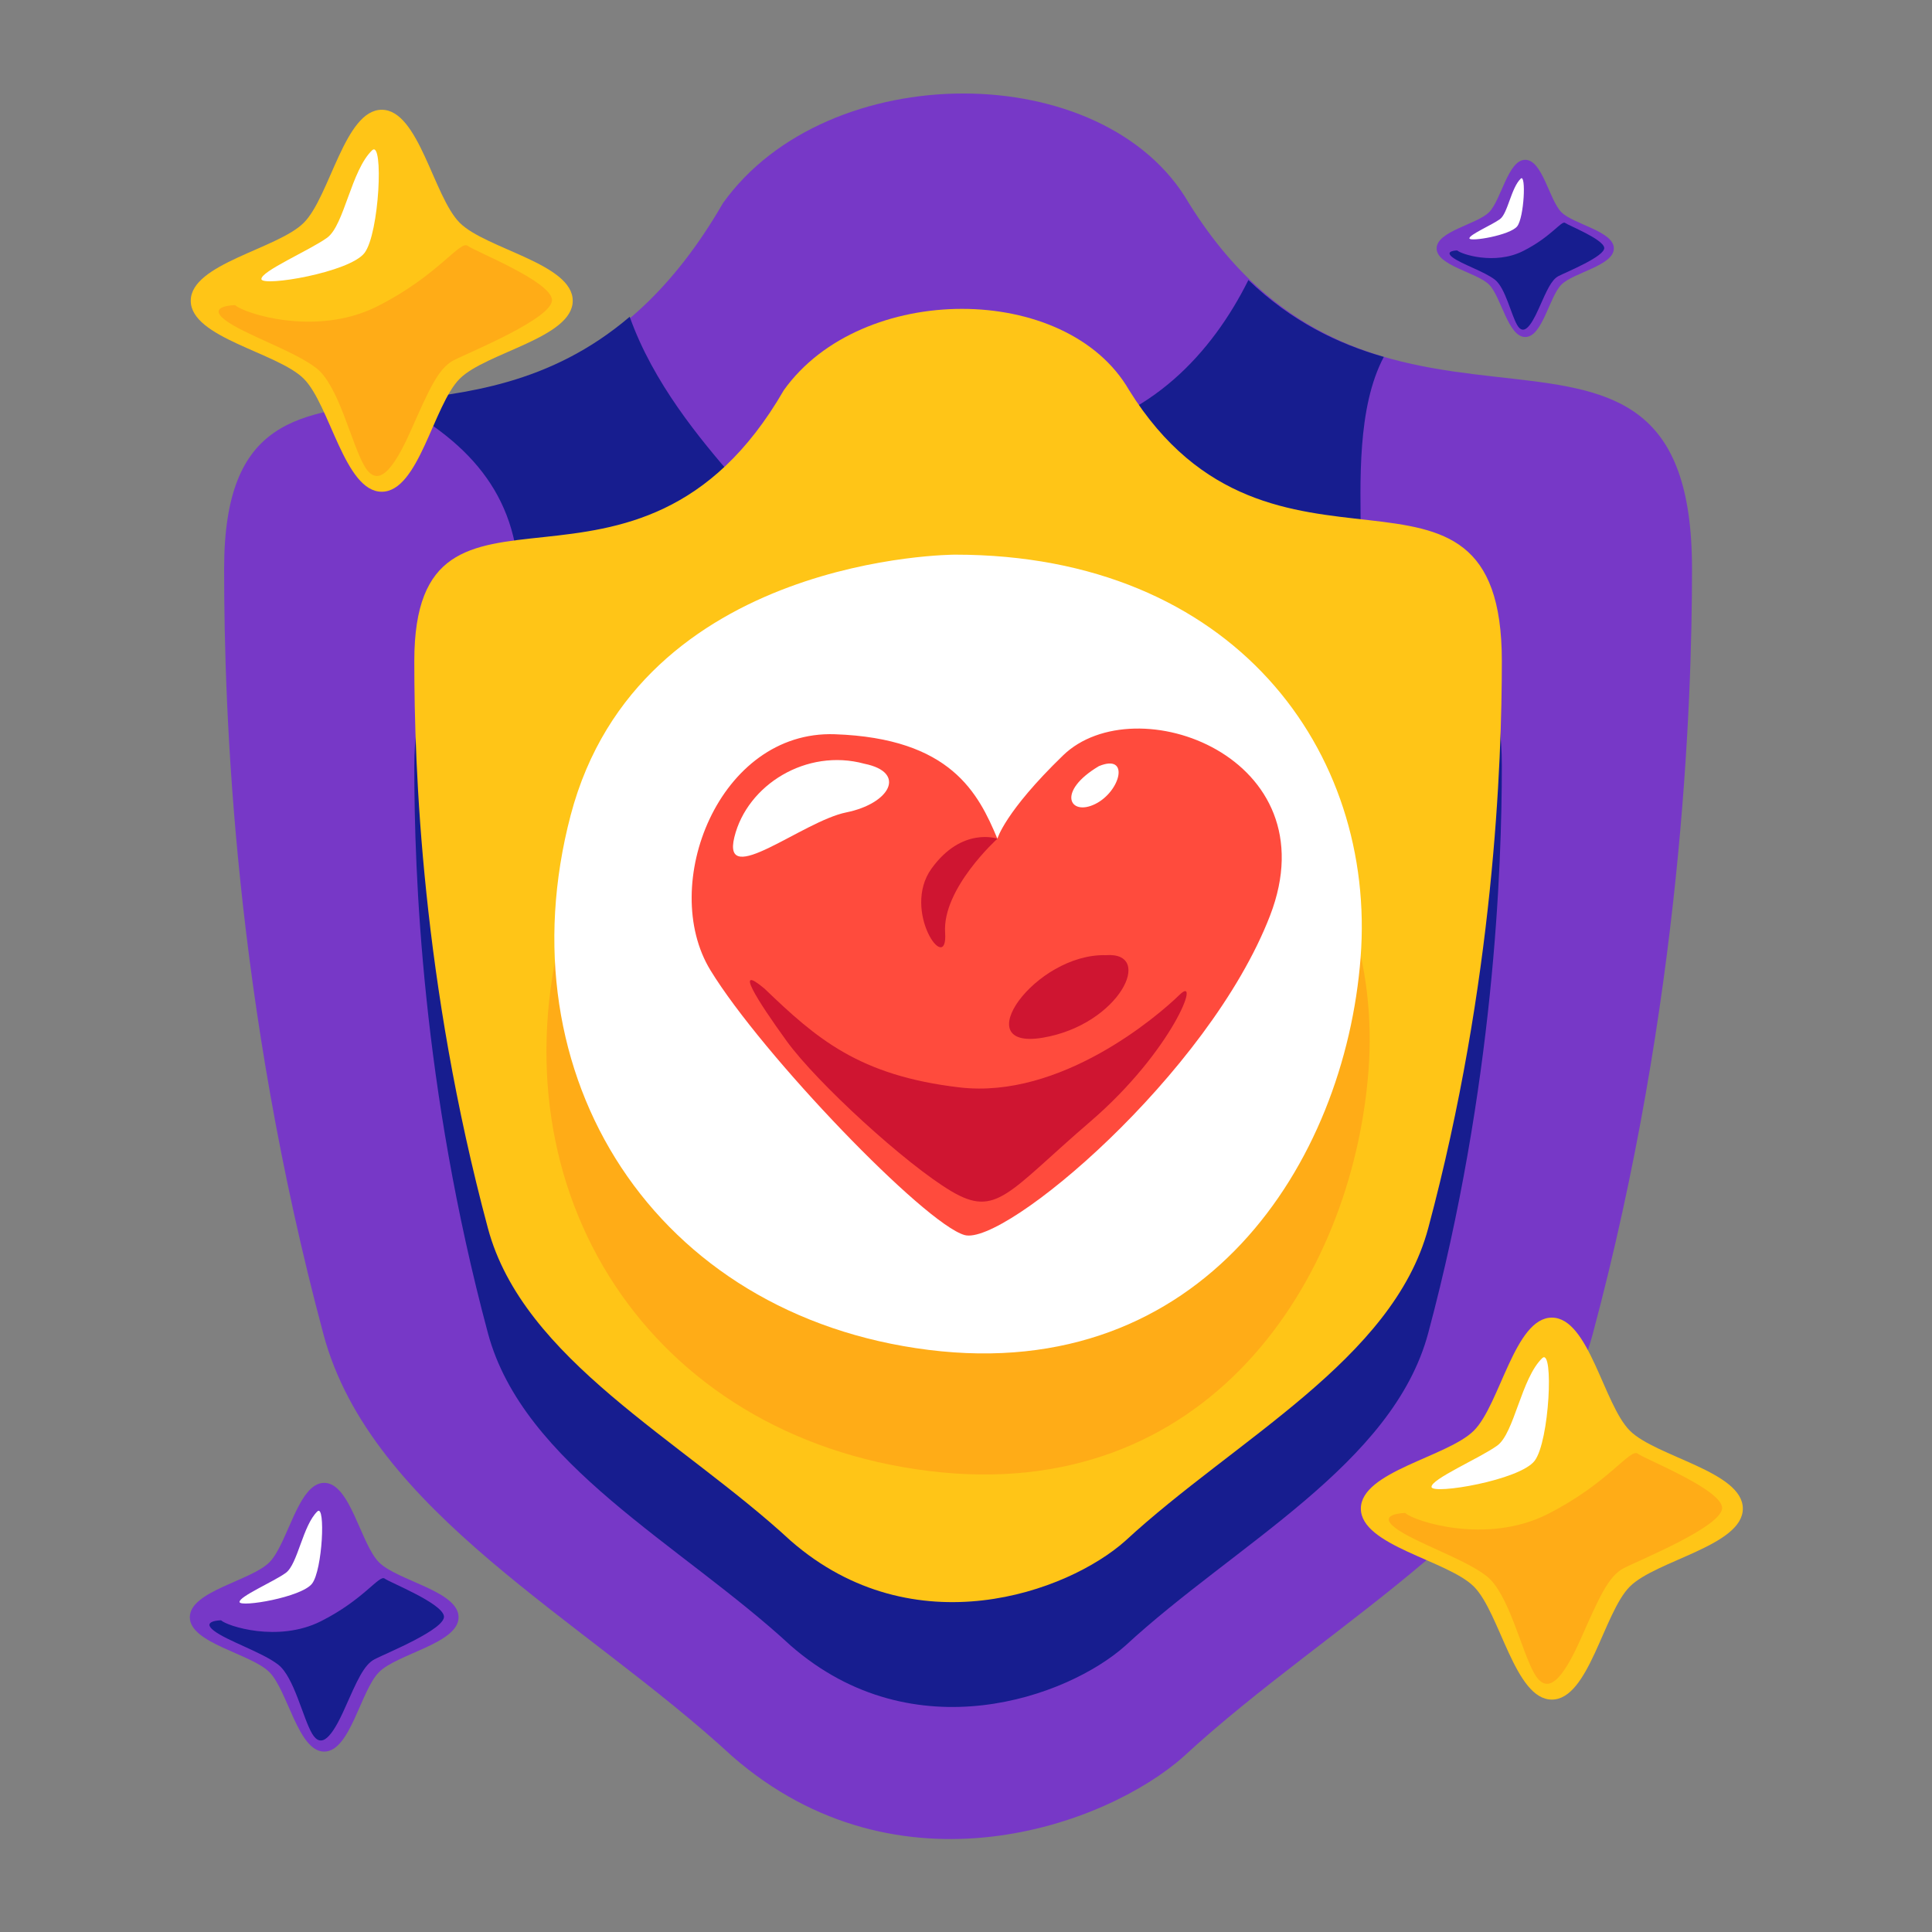 <?xml version="1.0" ?><svg height="512" id="svg8" version="1.1" viewBox="0 0 135.467 135.467" width="512" xmlns="http://www.w3.org/2000/svg" xmlns:cc="http://creativecommons.org/ns#" xmlns:dc="http://purl.org/dc/elements/1.1/" xmlns:inkscape="http://www.inkscape.org/namespaces/inkscape" xmlns:rdf="http://www.w3.org/1999/02/22-rdf-syntax-ns#" xmlns:sodipodi="http://sodipodi.sourceforge.net/DTD/sodipodi-0.dtd" xmlns:svg="http://www.w3.org/2000/svg"><rect x="0" y="0" width="135.467" height="135.467" fill="#808080" stroke="none"/><defs id="defs2"><clipPath clipPathUnits="userSpaceOnUse" id="clipPath5136"><rect height="89.013" id="rect5138" rx="7.858" ry="7.858" style="fill:#ffffff;fill-opacity:1;stroke:#ffffff;stroke-width:5;stroke-linecap:round;stroke-linejoin:round;stroke-miterlimit:4;stroke-dasharray:none;stroke-opacity:1;paint-order:fill markers stroke" width="87.501" x="-68.036" y="22.301"/></clipPath><clipPath clipPathUnits="userSpaceOnUse" id="clipPath3786"><rect height="72.571" id="rect3788" style="fill:#38e868;stroke-width:8;stroke-linecap:round;stroke-linejoin:round;paint-order:fill markers stroke" width="79.375" x="84.667" y="15.119"/></clipPath></defs><g id="layer1"><g id="g4582" transform="matrix(1.02,0,0,1.02,-11.216,0.017)"><g id="g8396" transform="translate(-0.568)"><path d="M 61.258,13.954 C 47.637,37.547 26.971,18.326 26.971,39.088 c 0,10.04 0.708,29.776 6.831,52.627 3.271,12.207 17.917,19.592 28.1,29.001 11.427,9.97 25.711,4.763 31.043,0 10.183,-9.409 24.829,-16.794 28.1,-29.001 6.123,-22.851 6.832,-43.277 6.832,-52.627 0,-22.613 -21.348,-3.867 -34.584,-25.135 -5.806,-10.056 -24.865,-10.056 -32.035,0 z" id="path10587" style="fill:#7738c7;fill-opacity:1;stroke:none;stroke-width:3.858;stroke-linecap:round;stroke-linejoin:round;stroke-opacity:1"/><path d="m 333.525,74.326 c -9.669,19.429 -26.117,37.158 -51.188,41.336 -57.579,9.596 44.952,29.295 70.711,45.457 19.846,12.453 2.224,-39.549 16.416,-66.391 -12.16,-3.47 -24.46,-9.387 -35.939,-20.402 z m -164.211,9.75 c -21.183,18.059 -43.882,20.416 -62.971,22.463 21.585,11.275 33.964,26.344 33.562,50.035 -0.505,29.799 52.528,-4.042 68.186,-9.598 10.476,-3.717 -26.298,-27.788 -38.777,-62.9 z" id="path8180" style="opacity:1;fill:#171d8f;fill-opacity:1;stroke-width:11.339;stroke-linecap:round;stroke-linejoin:round" transform="matrix(0.259,0,0,0.259,10.999,-0.017)"/><path d="m 65.447,34.012 c -10.092,17.48 -25.403,3.239 -25.403,18.622 0,7.439 0.525,22.061 5.061,38.991 2.423,9.044 13.274,14.515 20.819,21.487 8.466,7.387 19.049,3.529 23,0 7.544,-6.971 18.395,-12.443 20.819,-21.487 4.536,-16.93 5.062,-32.063 5.062,-38.991 0,-16.754 -15.817,-2.865 -25.623,-18.622 -4.302,-7.451 -18.423,-7.451 -23.734,0 z" id="path8178" style="fill:#171d8f;fill-opacity:1;stroke:none;stroke-width:2.858;stroke-linecap:round;stroke-linejoin:round;stroke-opacity:1"/><path d="m 65.447,26.804 c -10.092,17.48 -25.403,3.239 -25.403,18.622 0,7.439 0.525,22.061 5.061,38.991 2.423,9.044 13.274,14.515 20.819,21.487 8.466,7.387 19.049,3.529 23,0 7.544,-6.971 18.395,-12.443 20.819,-21.487 4.536,-16.93 5.062,-32.063 5.062,-38.991 0,-16.754 -15.817,-2.865 -25.623,-18.622 -4.302,-7.451 -18.423,-7.451 -23.734,0 z" id="path8166" style="fill:#ffc517;fill-opacity:1;stroke:none;stroke-width:2.858;stroke-linecap:round;stroke-linejoin:round;stroke-opacity:1"/><path d="m 77.215,45.36 c 0,0 -22.147,0 -26.946,18.271 -4.799,18.271 5.906,35.066 25.1,37.466 19.194,2.399 29.161,-13.104 30.268,-27.5 1.107,-14.396 -8.859,-28.238 -28.422,-28.238 z" id="path8174" style="fill:#ffac17;fill-opacity:1;stroke:none;stroke-width:5.524;stroke-linecap:round;stroke-linejoin:round;stroke-opacity:1"/><path d="m 77.219,38.112 c 0,0 -21.722,0 -26.429,17.921 -4.706,17.921 5.793,34.393 24.618,36.747 C 94.235,95.132 104.01,79.927 105.096,65.808 106.182,51.688 96.407,38.112 77.219,38.112 Z" id="path8176" style="fill:#ffffff;fill-opacity:1;stroke:none;stroke-width:5.418;stroke-linecap:round;stroke-linejoin:round;stroke-opacity:1"/><path d="M 80.128,57.638 C 78.817,54.51 76.932,50.735 68.954,50.457 60.976,50.179 56.833,60.842 60.402,66.68 c 3.569,5.838 14.726,17.422 17.465,18.203 2.738,0.781 16.787,-11.039 21.003,-21.957 4.216,-10.918 -9.264,-15.822 -14.229,-11.014 -4.014,3.887 -4.513,5.725 -4.513,5.725 z" id="path17879" style="fill:#ff4b3d;fill-opacity:1;stroke-width:1.487;stroke-linecap:round;stroke-linejoin:round"/><path d="m 64.121,67.947 c 3.567,3.428 6.489,5.982 13.42,6.789 6.932,0.806 13.579,-4.873 15.106,-6.366 1.527,-1.493 -0.48,3.857 -6.136,8.717 -5.656,4.86 -6.437,6.634 -9.558,4.78 -3.121,-1.854 -9.236,-7.455 -11.312,-10.319 -2.075,-2.864 -3.632,-5.374 -1.521,-3.601 z" id="path17888" style="fill:#cf1531;fill-opacity:1;stroke-width:1.487;stroke-linecap:round;stroke-linejoin:round"/><path d="m 87.585,65.644 c -4.882,-0.126 -9.613,6.559 -4.345,5.675 5.268,-0.884 7.729,-5.928 4.345,-5.675 z" id="path17898" style="fill:#cf1531;fill-opacity:1;stroke-width:1.487;stroke-linecap:round;stroke-linejoin:round"/><path d="m 70.984,52.485 c -3.976,-1.085 -8.059,1.451 -8.938,5.047 -0.88,3.596 4.695,-1.096 7.692,-1.702 2.997,-0.606 4.192,-2.749 1.246,-3.345 z" id="path17900" style="fill:#ffffff;fill-opacity:1;stroke-width:1.487;stroke-linecap:round;stroke-linejoin:round"/><path d="m 87.103,52.651 c -2.932,1.744 -2.012,3.468 -0.256,2.605 1.756,-0.863 2.41,-3.5 0.256,-2.605 z" id="path17902" style="fill:#ffffff;fill-opacity:1;stroke-width:1.487;stroke-linecap:round;stroke-linejoin:round"/><path d="m 80.128,57.638 c 0,0 -3.801,3.432 -3.594,6.461 0.207,3.029 -3.03,-1.497 -0.935,-4.406 2.096,-2.908 4.528,-2.055 4.528,-2.055 z" id="path17904" style="fill:#cf1531;fill-opacity:1;stroke-width:1.487;stroke-linecap:round;stroke-linejoin:round"/><path d="m 37.806,33.787 c -2.548,0 -3.558,-5.967 -5.36,-7.769 -1.802,-1.802 -7.769,-2.812 -7.769,-5.36 0,-2.548 5.967,-3.558 7.769,-5.36 1.802,-1.802 2.812,-7.769 5.36,-7.769 2.548,-10e-7 3.558,5.967 5.36,7.769 1.802,1.802 7.769,2.812 7.769,5.36 0,2.548 -5.967,3.558 -7.769,5.36 -1.802,1.802 -2.812,7.769 -5.36,7.769 z" id="path12440" style="fill:#ffc517;fill-opacity:1;stroke-width:7.845;stroke-linecap:round;stroke-linejoin:round"/><path d="m 27.728,20.959 c 0.579,0.556 5.56,2.201 9.753,0.093 4.193,-2.108 5.699,-4.564 6.232,-4.17 0.533,0.394 5.583,2.386 5.792,3.66 0.208,1.274 -5.699,3.66 -6.765,4.216 -1.066,0.556 -1.714,2.085 -2.942,4.842 -1.228,2.757 -2.27,3.962 -3.174,2.433 -0.904,-1.529 -1.761,-5.537 -3.313,-6.742 -1.552,-1.205 -4.981,-2.317 -6.278,-3.313 -1.297,-0.996 0.695,-1.019 0.695,-1.019 z" id="path12445" style="fill:#ffac17;fill-opacity:1;stroke-width:7.845;stroke-linecap:round;stroke-linejoin:round"/><path d="m 37.157,10.302 c -1.46,1.39 -1.923,5.166 -3.104,6.023 -1.182,0.857 -4.587,2.317 -4.518,2.85 0.07,0.533 6.07,-0.463 7.089,-1.807 1.019,-1.344 1.321,-7.738 0.533,-7.066 z" id="path12447" style="fill:#ffffff;fill-opacity:1;stroke-width:7.845;stroke-linecap:round;stroke-linejoin:round"/><path d="m 33.85,120.393 c -1.793,0 -2.503,-4.198 -3.771,-5.466 -1.268,-1.268 -5.466,-1.978 -5.466,-3.771 0,-1.793 4.198,-2.503 5.466,-3.771 1.268,-1.268 1.978,-5.466 3.771,-5.466 1.793,0 2.503,4.198 3.771,5.466 1.268,1.268 5.466,1.978 5.466,3.771 0,1.793 -4.198,2.503 -5.466,3.771 -1.268,1.268 -1.978,5.466 -3.771,5.466 z" id="path12449" style="fill:#7738c7;fill-opacity:1;stroke-width:5.52;stroke-linecap:round;stroke-linejoin:round"/><path d="m 26.76,111.368 c 0.407,0.391 3.912,1.548 6.862,0.065 2.95,-1.483 4.01,-3.211 4.384,-2.934 0.375,0.277 3.928,1.679 4.075,2.575 0.147,0.896 -4.01,2.575 -4.759,2.966 -0.75,0.391 -1.206,1.467 -2.07,3.407 -0.864,1.94 -1.597,2.787 -2.233,1.711 -0.636,-1.076 -1.239,-3.896 -2.331,-4.743 -1.092,-0.848 -3.504,-1.63 -4.417,-2.331 -0.913,-0.701 0.489,-0.717 0.489,-0.717 z" id="path12451" style="fill:#171d8f;fill-opacity:1;stroke-width:5.52;stroke-linecap:round;stroke-linejoin:round"/><path d="m 33.393,103.87 c -1.027,0.978 -1.353,3.635 -2.184,4.238 -0.831,0.603 -3.227,1.63 -3.178,2.005 0.049,0.375 4.27,-0.326 4.988,-1.271 0.717,-0.945 0.929,-5.444 0.375,-4.971 z" id="path12453" style="fill:#ffffff;fill-opacity:1;stroke-width:5.52;stroke-linecap:round;stroke-linejoin:round"/><path d="m 118.242,116.818 c -2.548,0 -3.558,-5.967 -5.36,-7.769 -1.802,-1.802 -7.769,-2.812 -7.769,-5.36 0,-2.548 5.967,-3.558 7.769,-5.36 1.802,-1.802 2.812,-7.769 5.36,-7.769 2.548,-10e-7 3.558,5.967 5.36,7.769 1.802,1.802 7.769,2.812 7.769,5.36 0,2.548 -5.967,3.558 -7.769,5.36 -1.802,1.802 -2.812,7.769 -5.36,7.769 z" id="path8360" style="fill:#ffc517;fill-opacity:1;stroke-width:7.845;stroke-linecap:round;stroke-linejoin:round"/><path d="m 108.165,103.99 c 0.579,0.556 5.56,2.201 9.753,0.093 4.193,-2.108 5.699,-4.564 6.232,-4.17 0.533,0.394 5.583,2.386 5.792,3.66 0.208,1.274 -5.699,3.66 -6.765,4.216 -1.066,0.556 -1.714,2.085 -2.942,4.842 -1.228,2.757 -2.27,3.962 -3.174,2.433 -0.904,-1.529 -1.761,-5.537 -3.313,-6.742 -1.552,-1.205 -4.981,-2.317 -6.278,-3.313 -1.297,-0.996 0.695,-1.019 0.695,-1.019 z" id="path8362" style="fill:#ffac17;fill-opacity:1;stroke-width:7.845;stroke-linecap:round;stroke-linejoin:round"/><path d="m 117.594,93.333 c -1.46,1.39 -1.923,5.166 -3.104,6.023 -1.182,0.857 -4.587,2.317 -4.518,2.85 0.07,0.533 6.07,-0.463 7.089,-1.807 1.019,-1.344 1.321,-7.738 0.533,-7.066 z" id="path8364" style="fill:#ffffff;fill-opacity:1;stroke-width:7.845;stroke-linecap:round;stroke-linejoin:round"/><path d="m 116.413,23.151 c -1.182,0 -1.651,-2.768 -2.487,-3.604 -0.836,-0.836 -3.604,-1.305 -3.604,-2.487 0,-1.182 2.768,-1.651 3.604,-2.487 0.836,-0.836 1.305,-3.604 2.487,-3.604 1.182,0 1.651,2.768 2.487,3.604 0.836,0.836 3.604,1.305 3.604,2.487 0,1.182 -2.768,1.651 -3.604,2.487 -0.836,0.836 -1.305,3.604 -2.487,3.604 z" id="path8366" style="fill:#7738c7;fill-opacity:1;stroke-width:3.64;stroke-linecap:round;stroke-linejoin:round"/><path d="m 111.737,17.199 c 0.269,0.258 2.58,1.021 4.525,0.043 1.946,-0.978 2.644,-2.118 2.892,-1.935 0.247,0.183 2.591,1.107 2.687,1.698 0.097,0.591 -2.644,1.698 -3.139,1.956 -0.494,0.258 -0.795,0.967 -1.365,2.247 -0.57,1.279 -1.053,1.838 -1.473,1.129 -0.419,-0.709 -0.817,-2.569 -1.537,-3.128 -0.72,-0.559 -2.311,-1.075 -2.913,-1.537 -0.602,-0.462 0.322,-0.473 0.322,-0.473 z" id="path8368" style="fill:#171d8f;fill-opacity:1;stroke-width:3.64;stroke-linecap:round;stroke-linejoin:round"/><path d="m 116.112,12.255 c -0.677,0.645 -0.892,2.397 -1.44,2.795 -0.548,0.398 -2.128,1.075 -2.096,1.322 0.032,0.247 2.816,-0.215 3.289,-0.838 0.473,-0.623 0.613,-3.59 0.247,-3.278 z" id="path8370" style="fill:#ffffff;fill-opacity:1;stroke-width:3.64;stroke-linecap:round;stroke-linejoin:round"/></g></g></g></svg>